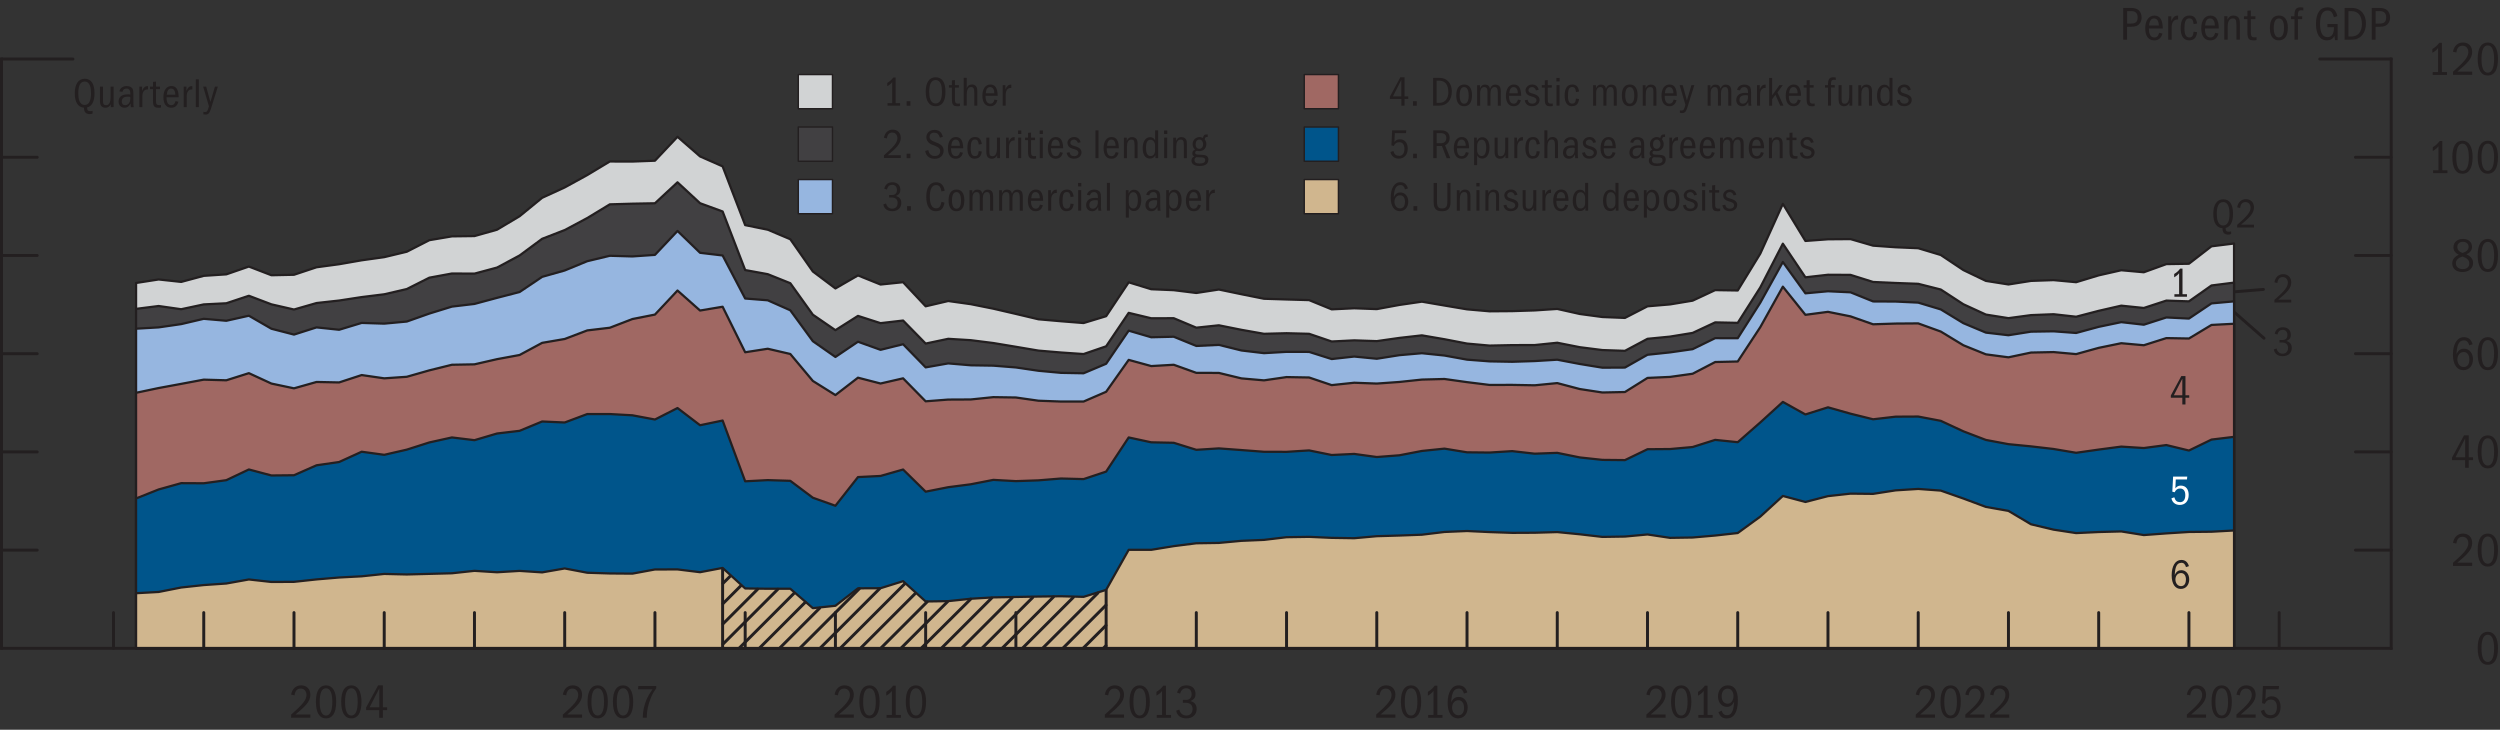 <?xml version="1.0" encoding="UTF-8"?>
<svg id="Layer_1" xmlns="http://www.w3.org/2000/svg" version="1.1" viewBox="0 0 420 122.59">
  <rect x="0" y="0" width="420" height="122.59" fill="#333333" stroke="none"/>
  <!-- Generator: Adobe Illustrator 29.7.1, SVG Export Plug-In . SVG Version: 2.1.1 Build 8)  -->
  <defs>
    <style>
      .st0, .st1, .st2, .st3, .st4, .st5, .st6, .st7, .st8, .st9, .st10, .st11, .st12, .st13 {
        stroke: #231f20;
      }

      .st0, .st1, .st2, .st4, .st5, .st6, .st7, .st8, .st9, .st10, .st11, .st12, .st13 {
        stroke-linecap: round;
      }

      .st0, .st1, .st2, .st4, .st5, .st6, .st7, .st8, .st9, .st11, .st12, .st13 {
        stroke-linejoin: round;
      }

      .st0, .st1, .st2, .st7, .st9, .st11 {
        stroke-width: .38px;
      }

      .st0, .st6 {
        fill: #00558b;
      }

      .st1, .st12 {
        fill: #d0b68e;
      }

      .st14 {
        fill: #231f20;
      }

      .st15, .st3, .st10 {
        fill: #fff;
      }

      .st2, .st4 {
        fill: #414042;
      }

      .st3 {
        stroke-linecap: square;
      }

      .st3, .st10 {
        stroke-miterlimit: 10;
        stroke-width: .5px;
      }

      .st4, .st5, .st6, .st8, .st12, .st13 {
        stroke-width: .25px;
      }

      .st5, .st7 {
        fill: #d1d3d4;
      }

      .st8, .st11 {
        fill: #96b6e0;
      }

      .st9, .st13 {
        fill: #a06863;
      }
    </style>
  </defs>
  <g>
    <polyline class="st7" points="22.86 47.54 26.65 46.95 30.44 47.36 34.23 46.34 38.02 46.09 41.81 44.78 45.6 46.24 49.39 46.16 53.18 44.9 56.97 44.39 60.76 43.73 64.55 43.2 68.34 42.29 72.13 40.35 75.92 39.71 79.71 39.66 83.5 38.59 87.29 36.33 91.08 33.23 94.87 31.49 98.66 29.41 102.45 27.13 106.24 27.14 110.03 27 113.82 22.98 117.61 26.28 121.4 27.95 125.19 37.82 128.98 38.59 132.77 40.19 136.56 45.61 140.35 48.46 144.14 46.27 147.93 47.8 151.72 47.41 155.51 51.46 159.3 50.57 163.09 51.1 166.88 51.86 170.67 52.74 174.46 53.64 178.25 53.97 182.04 54.27 185.83 53.12 189.62 47.43 193.41 48.59 197.19 48.75 200.98 49.22 204.77 48.64 208.56 49.43 212.35 50.19 216.14 50.31 219.93 50.42 223.72 51.97 227.51 51.79 231.3 51.93 235.09 51.23 238.88 50.68 242.67 51.33 246.46 51.97 250.25 52.3 254.04 52.27 257.83 52.15 261.62 51.9 265.41 52.75 269.2 53.26 272.99 53.41 276.78 51.46 280.57 51.14 284.36 50.51 288.15 48.74 291.94 48.8 295.73 42.61 299.52 34.25 303.31 40.48 307.1 40.2 310.89 40.17 314.68 41.27 318.47 41.54 322.26 41.7 326.05 42.84 329.84 45.37 333.63 47.19 337.42 47.79 341.21 47.19 345 47.06 348.79 47.41 352.58 46.26 356.37 45.4 360.16 45.74 363.95 44.37 367.74 44.31 371.53 41.38 375.32 40.91 375.32 108.92 22.86 108.92 22.86 47.54"/>
    <polyline class="st2" points="22.86 51.89 26.65 51.41 30.44 51.95 34.23 51.14 38.02 50.95 41.81 49.69 45.6 51.13 49.39 52 53.18 50.91 56.97 50.49 60.76 49.91 64.55 49.44 68.34 48.56 72.13 46.65 75.92 45.95 79.71 45.97 83.5 44.95 87.29 42.92 91.08 40.12 94.87 38.65 98.66 36.63 102.45 34.33 106.24 34.22 110.03 34.15 113.82 30.63 117.61 34.14 121.4 35.53 125.19 45.37 128.98 46.06 132.77 47.58 136.56 52.87 140.35 55.47 144.14 53.07 147.93 54.29 151.72 53.85 155.51 57.72 159.3 56.92 163.09 57.15 166.88 57.63 170.67 58.26 174.46 58.9 178.25 59.22 182.04 59.48 185.83 58.18 189.62 52.56 193.41 53.47 197.19 53.46 200.98 55.05 204.77 54.65 208.56 55.41 212.35 56.08 216.14 55.98 219.93 56.08 223.72 57.37 227.51 57.18 231.3 57.31 235.09 56.77 238.88 56.34 242.67 56.99 246.46 57.72 250.25 58.06 254.04 57.98 257.83 57.97 261.62 57.58 265.41 58.33 269.2 58.81 272.99 58.94 276.78 56.92 280.57 56.55 284.36 55.93 288.15 54.16 291.94 54.24 295.73 48.28 299.52 40.94 303.31 46.59 307.1 46.16 310.89 46.18 314.68 47.37 318.47 47.54 322.26 47.68 326.05 48.64 329.84 51.11 333.63 52.85 337.42 53.45 341.21 52.94 345 52.79 348.79 53.21 352.58 52.22 356.37 51.35 360.16 51.74 363.95 50.5 367.74 50.63 371.53 47.96 375.32 47.48 375.32 108.92 22.86 108.92 22.86 51.89"/>
    <polyline class="st11" points="22.86 55.22 26.65 55 30.44 54.45 34.23 53.56 38.02 53.89 41.81 53.04 45.6 55.23 49.39 56.21 53.18 55 56.97 55.4 60.76 54.25 64.55 54.37 68.34 54.02 72.13 52.68 75.92 51.51 79.71 51.06 83.5 50.04 87.29 49.06 91.08 46.51 94.87 45.44 98.66 43.88 102.45 42.97 106.24 43.08 110.03 42.82 113.82 38.8 117.61 42.47 121.4 42.92 125.19 50.15 128.98 50.45 132.77 52.13 136.56 57.32 140.35 59.97 144.14 57.41 147.93 58.77 151.72 57.83 155.51 61.72 159.3 61.05 163.09 61.37 166.88 61.43 170.67 61.73 174.46 62.29 178.25 62.64 182.04 62.71 185.83 61.11 189.62 55.55 193.41 56.66 197.19 56.57 200.98 58.12 204.77 57.94 208.56 58.88 212.35 59.33 216.14 59.11 219.93 59.12 223.72 60.32 227.51 59.9 231.3 60.27 235.09 59.67 238.88 59.34 242.67 59.73 246.46 60.42 250.25 60.71 254.04 60.78 257.83 60.66 261.62 60.43 265.41 61.15 269.2 61.77 272.99 61.75 276.78 59.6 280.57 59.2 284.36 58.66 288.15 56.81 291.94 56.82 295.73 50.85 299.52 44.02 303.31 49.28 307.1 48.93 310.89 49.11 314.68 50.64 318.47 50.66 322.26 50.84 326.05 51.98 329.84 54.29 333.63 55.88 337.42 56.32 341.21 55.72 345 55.66 348.79 55.94 352.58 54.91 356.37 54.12 360.16 54.55 363.95 53.33 367.74 53.52 371.53 50.97 375.32 50.63 375.32 108.92 22.86 108.92 22.86 55.22"/>
    <polyline class="st9" points="22.86 65.99 26.65 65.19 30.44 64.49 34.23 63.78 38.02 63.89 41.81 62.69 45.6 64.44 49.39 65.24 53.18 64.17 56.97 64.25 60.76 63.01 64.55 63.56 68.34 63.3 72.13 62.22 75.92 61.28 79.71 61.21 83.5 60.34 87.29 59.64 91.08 57.6 94.87 56.95 98.66 55.51 102.45 55.06 106.24 53.6 110.03 52.85 113.82 48.81 117.61 52.17 121.4 51.53 125.19 59.18 128.98 58.59 132.77 59.47 136.56 64 140.35 66.37 144.14 63.45 147.93 64.43 151.72 63.56 155.51 67.42 159.3 67.13 163.09 67.11 166.88 66.72 170.67 66.78 174.46 67.32 178.25 67.46 182.04 67.46 185.83 65.82 189.62 60.46 193.41 61.5 197.19 61.28 200.98 62.64 204.77 62.65 208.56 63.57 212.35 63.9 216.14 63.35 219.93 63.42 223.72 64.7 227.51 64.3 231.3 64.44 235.09 64.17 238.88 63.77 242.67 63.67 246.46 64.2 250.25 64.67 254.04 64.66 257.83 64.73 261.62 64.36 265.41 65.36 269.2 65.94 272.99 65.86 276.78 63.49 280.57 63.32 284.36 62.79 288.15 60.82 291.94 60.73 295.73 54.96 299.52 48.16 303.31 52.89 307.1 52.39 310.89 53.15 314.68 54.48 318.47 54.36 322.26 54.33 326.05 55.7 329.84 58 333.63 59.53 337.42 60.03 341.21 59.23 345 59.15 348.79 59.49 352.58 58.44 356.37 57.66 360.16 58 363.95 56.8 367.74 56.87 371.53 54.59 375.32 54.39 375.32 108.92 22.86 108.92 22.86 65.99"/>
    <polyline class="st0" points="22.86 83.74 26.65 82.23 30.44 81.17 34.23 81.19 38.02 80.67 41.81 78.87 45.6 79.88 49.39 79.84 53.18 78.17 56.97 77.62 60.76 75.89 64.55 76.41 68.34 75.54 72.13 74.33 75.92 73.49 79.71 73.95 83.5 72.83 87.29 72.38 91.08 70.81 94.87 70.98 98.66 69.56 102.45 69.56 106.24 69.77 110.03 70.48 113.82 68.55 117.61 71.44 121.4 70.65 125.19 80.86 128.98 80.66 132.77 80.78 136.56 83.62 140.35 84.97 144.14 80.15 147.93 79.96 151.72 78.88 155.51 82.6 159.3 81.85 163.09 81.36 166.88 80.62 170.67 80.83 174.46 80.7 178.25 80.39 182.04 80.49 185.83 79.23 189.62 73.49 193.41 74.31 197.19 74.39 200.98 75.57 204.77 75.33 208.56 75.61 212.35 75.9 216.14 75.91 219.93 75.67 223.72 76.44 227.51 76.26 231.3 76.78 235.09 76.49 238.88 75.76 242.67 75.37 246.46 75.99 250.25 76.03 254.04 75.79 257.83 76.22 261.62 76.08 265.41 76.85 269.2 77.26 272.99 77.3 276.78 75.47 280.57 75.44 284.36 75.1 288.15 73.9 291.94 74.29 295.73 70.97 299.52 67.52 303.31 69.63 307.1 68.43 310.89 69.5 314.68 70.44 318.47 70 322.26 69.98 326.05 70.7 329.84 72.46 333.63 73.91 337.42 74.62 341.21 74.99 345 75.43 348.79 76.07 352.58 75.53 356.37 75.03 360.16 75.27 363.95 74.77 367.74 75.69 371.53 73.85 375.32 73.39 375.32 108.92 22.86 108.92 22.86 83.74"/>
    <polyline class="st1" points="22.86 99.66 26.65 99.45 30.44 98.7 34.23 98.29 38.02 98.03 41.81 97.35 45.6 97.77 49.39 97.75 53.18 97.34 56.97 97.02 60.76 96.82 64.55 96.42 68.34 96.51 72.13 96.41 75.92 96.31 79.71 95.9 83.5 96.14 87.29 95.91 91.08 96.16 94.87 95.5 98.66 96.22 102.45 96.34 106.24 96.37 110.03 95.67 113.82 95.66 117.61 96.13 121.4 95.41 125.19 98.86 128.98 98.91 132.77 98.91 136.56 102.17 140.35 101.77 144.14 98.84 147.93 98.82 151.72 97.64 155.51 101.05 159.3 100.99 163.09 100.59 166.88 100.36 170.67 100.29 174.46 100.22 178.25 100.17 182.04 100.27 185.83 99.1 189.62 92.37 193.41 92.37 197.19 91.75 200.98 91.27 204.77 91.21 208.56 90.86 212.35 90.7 216.14 90.25 219.93 90.19 223.72 90.36 227.51 90.42 231.3 90.08 235.09 89.97 238.88 89.83 242.67 89.37 246.46 89.21 250.25 89.39 254.04 89.52 257.83 89.5 261.62 89.39 265.41 89.76 269.2 90.2 272.99 90.14 276.78 89.79 280.57 90.36 284.36 90.3 288.15 89.97 291.94 89.55 295.73 86.79 299.52 83.32 303.31 84.33 307.1 83.35 310.89 82.93 314.68 82.97 318.47 82.38 322.26 82.14 326.05 82.42 329.84 83.75 333.63 85.16 337.42 85.83 341.21 88.08 345 88.98 348.79 89.56 352.58 89.38 356.37 89.28 360.16 89.89 363.95 89.61 367.74 89.37 371.53 89.33 375.32 89.12 375.32 108.92 22.86 108.92 22.86 99.66"/>
    <line class="st10" x1="121.4" y1="108.92" x2="121.4" y2="95.62"/>
    <line class="st10" x1="185.83" y1="108.92" x2="185.83" y2="99.16"/>
    <line class="st10" x1="375.45" y1="49.02" x2="380.25" y2="48.62"/>
    <line class="st10" x1="375.45" y1="52.52" x2="380.35" y2="56.82"/>
    <line class="st10" x1="121.47" y1="98" x2="122.68" y2="96.79"/>
    <line class="st10" x1="121.47" y1="101.4" x2="124.48" y2="98.39"/>
    <line class="st10" x1="121.47" y1="104.8" x2="127.28" y2="98.99"/>
    <line class="st10" x1="121.47" y1="108.2" x2="130.68" y2="98.99"/>
    <line class="st10" x1="124.15" y1="108.92" x2="133.38" y2="99.69"/>
    <line class="st10" x1="127.55" y1="108.92" x2="135.28" y2="101.19"/>
    <line class="st10" x1="130.95" y1="108.92" x2="137.7" y2="102.17"/>
    <line class="st10" x1="134.35" y1="108.92" x2="144.37" y2="98.9"/>
    <line class="st10" x1="137.75" y1="108.92" x2="147.76" y2="98.91"/>
    <line class="st10" x1="141.15" y1="108.92" x2="152" y2="98.07"/>
    <line class="st10" x1="144.55" y1="108.92" x2="153.75" y2="99.72"/>
    <line class="st10" x1="147.95" y1="108.92" x2="155.75" y2="101.12"/>
    <line class="st10" x1="151.35" y1="108.92" x2="159.18" y2="101.09"/>
    <line class="st10" x1="154.75" y1="108.92" x2="163.07" y2="100.65"/>
    <line class="st10" x1="158.15" y1="108.92" x2="166.6" y2="100.47"/>
    <line class="st10" x1="161.55" y1="108.92" x2="170.05" y2="100.42"/>
    <line class="st10" x1="164.95" y1="108.92" x2="173.51" y2="100.36"/>
    <line class="st10" x1="168.35" y1="108.92" x2="176.98" y2="100.29"/>
    <line class="st10" x1="171.75" y1="108.92" x2="180.32" y2="100.35"/>
    <line class="st10" x1="175.15" y1="108.92" x2="184.44" y2="99.63"/>
    <line class="st10" x1="178.55" y1="108.92" x2="185.8" y2="101.67"/>
    <line class="st10" x1="181.95" y1="108.92" x2="185.8" y2="105.07"/>
    <line class="st10" x1="185.35" y1="108.92" x2="185.8" y2="108.47"/>
  </g>
  <g>
    <line class="st10" x1=".25" y1="108.92" x2="401.72" y2="108.92"/>
    <line class="st3" x1=".25" y1="108.92" x2=".25" y2="9.92"/>
    <line class="st10" x1=".25" y1="9.92" x2="12.25" y2="9.92"/>
    <line class="st3" x1="401.72" y1="108.92" x2="401.72" y2="9.92"/>
    <line class="st10" x1="401.72" y1="9.92" x2="389.72" y2="9.92"/>
    <line class="st10" x1="19.07" y1="108.92" x2="19.07" y2="102.92"/>
    <line class="st10" x1="34.23" y1="108.92" x2="34.23" y2="102.92"/>
    <line class="st10" x1="49.39" y1="108.92" x2="49.39" y2="102.92"/>
    <line class="st10" x1="64.55" y1="108.92" x2="64.55" y2="102.92"/>
    <line class="st10" x1="79.71" y1="108.92" x2="79.71" y2="102.92"/>
    <line class="st10" x1="94.87" y1="108.92" x2="94.87" y2="102.92"/>
    <line class="st10" x1="110.03" y1="108.92" x2="110.03" y2="102.92"/>
    <line class="st10" x1="125.19" y1="108.92" x2="125.19" y2="102.92"/>
    <line class="st10" x1="140.35" y1="108.92" x2="140.35" y2="102.92"/>
    <line class="st10" x1="155.51" y1="108.92" x2="155.51" y2="102.92"/>
    <line class="st10" x1="170.67" y1="108.92" x2="170.67" y2="102.92"/>
    <line class="st10" x1="200.98" y1="108.92" x2="200.98" y2="102.92"/>
    <line class="st10" x1="216.14" y1="108.92" x2="216.14" y2="102.92"/>
    <line class="st10" x1="231.3" y1="108.92" x2="231.3" y2="102.92"/>
    <line class="st10" x1="246.46" y1="108.92" x2="246.46" y2="102.92"/>
    <line class="st10" x1="261.62" y1="108.92" x2="261.62" y2="102.92"/>
    <line class="st10" x1="276.78" y1="108.92" x2="276.78" y2="102.92"/>
    <line class="st10" x1="291.94" y1="108.92" x2="291.94" y2="102.92"/>
    <line class="st10" x1="307.1" y1="108.92" x2="307.1" y2="102.92"/>
    <line class="st10" x1="322.26" y1="108.92" x2="322.26" y2="102.92"/>
    <line class="st10" x1="337.42" y1="108.92" x2="337.42" y2="102.92"/>
    <line class="st10" x1="352.58" y1="108.92" x2="352.58" y2="102.92"/>
    <line class="st10" x1="367.74" y1="108.92" x2="367.74" y2="102.92"/>
    <line class="st10" x1="382.9" y1="108.92" x2="382.9" y2="102.92"/>
    <line class="st10" x1="401.72" y1="92.42" x2="395.72" y2="92.42"/>
    <line class="st10" x1="401.72" y1="75.92" x2="395.72" y2="75.92"/>
    <line class="st10" x1="401.72" y1="59.42" x2="395.72" y2="59.42"/>
    <line class="st10" x1="401.72" y1="42.92" x2="395.72" y2="42.92"/>
    <line class="st10" x1="401.72" y1="26.42" x2="395.72" y2="26.42"/>
    <line class="st10" x1=".25" y1="92.42" x2="6.25" y2="92.42"/>
    <line class="st10" x1=".25" y1="75.92" x2="6.25" y2="75.92"/>
    <line class="st10" x1=".25" y1="59.42" x2="6.25" y2="59.42"/>
    <line class="st10" x1=".25" y1="42.92" x2="6.25" y2="42.92"/>
    <line class="st10" x1=".25" y1="26.42" x2="6.25" y2="26.42"/>
  </g>
  <g>
    <g>
      <path class="st14" d="M149.1,17.33h.79v-3.53c-.23.3-.5.5-.83.69v-.56c.48-.28.77-.59,1.02-.91h.39v4.31h.75v.42h-2.11v-.42Z"/>
      <path class="st14" d="M152.31,17h.64v.76h-.64v-.76Z"/>
      <path class="st14" d="M155.52,15.42c0-1.55.58-2.44,1.67-2.44s1.65.86,1.65,2.44-.56,2.43-1.65,2.43-1.67-.89-1.67-2.43ZM158.25,15.43c0-.88-.15-1.98-1.07-1.98-.78,0-1.07.79-1.07,2,0,.87.18,1.93,1.07,1.93.81,0,1.07-.86,1.07-1.95Z"/>
      <path class="st14" d="M160.81,17.85c-.26,0-.45-.04-.57-.13-.26-.2-.32-.47-.32-1.19v-1.81h-.5v-.42h.5v-.8l.51-.05v.85h.67v.42h-.67v1.81c0,.62.03.88.53.88.12,0,.2,0,.31-.03v.43c-.2.04-.3.05-.47.05Z"/>
      <path class="st14" d="M163.68,15.52c0-.69-.17-.9-.56-.9-.48,0-.71.51-.71,1.29v1.83h-.51v-4.67h.51v1.75c.14-.42.45-.63.86-.63.27,0,.46.08.61.2.22.17.31.45.31.92v2.44h-.51v-2.23Z"/>
      <path class="st14" d="M166.36,17.85c-.84,0-1.32-.65-1.32-1.77,0-1.18.53-1.88,1.34-1.88s1.21.59,1.23,1.89h-2.04v.05c0,.85.28,1.28.81,1.28.32,0,.55-.16.7-.69l.48.11c-.17.65-.56,1.01-1.21,1.01ZM166.33,14.63c-.4,0-.67.32-.72,1.04h1.43c0-.67-.26-1.04-.71-1.04Z"/>
      <path class="st14" d="M168.45,14.3h.46v.72c.22-.58.54-.81.91-.81h.08v.57h-.12c-.53,0-.82.45-.82,1.15v1.82h-.51v-3.45Z"/>
    </g>
    <polyline class="st5" points="134.11 12.52 139.86 12.52 139.86 18.27 134.11 18.27 134.11 12.52"/>
    <g>
      <path class="st14" d="M148.5,26.1c1.65-1.44,2.26-2.16,2.26-2.88,0-.53-.31-.95-.86-.95-.5,0-.81.31-.9.99l-.5-.11c.15-.87.71-1.37,1.47-1.37.82,0,1.36.55,1.36,1.39,0,.99-.74,1.7-2.19,2.9h2.19v.48h-2.83v-.47Z"/>
      <path class="st14" d="M152.31,25.82h.64v.76h-.64v-.76Z"/>
      <path class="st14" d="M156.95,22.28c-.5,0-.78.32-.78.74,0,.37.22.59.95.85.41.15.71.29.92.45.39.29.49.66.49.99,0,.74-.53,1.37-1.49,1.37-.75,0-1.46-.35-1.61-1.32l.52-.15c.14.67.5,1,1.11,1,.57,0,.89-.35.89-.8,0-.59-.51-.78-1.3-1.08-.75-.28-1.02-.79-1.02-1.28,0-.67.52-1.23,1.38-1.23.7,0,1.17.35,1.39,1.16l-.5.15c-.2-.67-.51-.83-.94-.83Z"/>
      <path class="st14" d="M160.57,26.67c-.84,0-1.32-.65-1.32-1.77,0-1.18.53-1.88,1.34-1.88s1.21.59,1.23,1.89h-2.04v.05c0,.85.28,1.28.81,1.28.32,0,.55-.16.7-.69l.48.11c-.17.65-.56,1.01-1.21,1.01ZM160.54,23.45c-.4,0-.67.32-.72,1.04h1.43c0-.67-.26-1.04-.71-1.04Z"/>
      <path class="st14" d="M163.77,26.67c-.82,0-1.25-.63-1.25-1.79,0-1.23.44-1.86,1.29-1.86.64,0,1,.33,1.14,1.17l-.52.1c-.08-.59-.21-.85-.64-.85-.53,0-.71.43-.71,1.52,0,1,.29,1.27.72,1.27.36,0,.57-.2.62-.84l.52.06c-.1.87-.5,1.2-1.18,1.2Z"/>
      <path class="st14" d="M167.52,26.06c-.19.42-.48.61-.9.61-.27,0-.5-.08-.68-.27-.16-.18-.24-.47-.24-.94v-2.34h.51v2.28c0,.65.1.84.53.84.48,0,.75-.41.75-1.4v-1.72h.51v3.45h-.48v-.51Z"/>
      <path class="st14" d="M169.01,23.12h.46v.72c.22-.58.54-.81.91-.81h.08v.57h-.12c-.53,0-.82.45-.82,1.15v1.82h-.51v-3.45Z"/>
      <path class="st14" d="M171.03,21.92h.55v.59h-.55v-.59ZM171.05,23.12h.51v3.45h-.51v-3.45Z"/>
      <path class="st14" d="M173.6,26.67c-.26,0-.45-.04-.57-.13-.26-.2-.32-.47-.32-1.19v-1.81h-.5v-.42h.5v-.8l.51-.05v.85h.67v.42h-.67v1.81c0,.62.03.88.53.88.12,0,.2,0,.31-.03v.43c-.2.04-.3.05-.47.05Z"/>
      <path class="st14" d="M174.66,21.92h.55v.59h-.55v-.59ZM174.68,23.12h.51v3.45h-.51v-3.45Z"/>
      <path class="st14" d="M177.36,26.67c-.84,0-1.32-.65-1.32-1.77,0-1.18.53-1.88,1.34-1.88s1.21.59,1.23,1.89h-2.04v.05c0,.85.28,1.28.81,1.28.32,0,.55-.16.7-.69l.48.11c-.17.65-.56,1.01-1.21,1.01ZM177.33,23.45c-.4,0-.67.32-.72,1.04h1.43c0-.67-.26-1.04-.71-1.04Z"/>
      <path class="st14" d="M179.32,24.05c0-.53.44-1.03,1.13-1.03.55,0,.94.27,1.09.88l-.45.11c-.13-.37-.36-.56-.67-.56-.36,0-.6.25-.6.53s.15.41.67.55c.95.26,1.2.61,1.2,1.07,0,.58-.46,1.06-1.25,1.06-.69,0-1.11-.31-1.24-.99l.48-.1c.08.45.34.67.8.67.42,0,.69-.25.69-.57,0-.27-.2-.44-.5-.54l-.55-.18c-.7-.22-.78-.68-.78-.91Z"/>
      <path class="st14" d="M184.04,21.9h.51v4.67h-.51v-4.67Z"/>
      <path class="st14" d="M186.72,26.67c-.84,0-1.32-.65-1.32-1.77,0-1.18.53-1.88,1.34-1.88s1.21.59,1.23,1.89h-2.04v.05c0,.85.28,1.28.81,1.28.32,0,.55-.16.7-.69l.48.11c-.17.65-.56,1.01-1.21,1.01ZM186.7,23.45c-.4,0-.67.32-.72,1.04h1.43c0-.67-.26-1.04-.71-1.04Z"/>
      <path class="st14" d="M190.6,24.34c0-.68-.11-.89-.52-.89-.53,0-.75.47-.75,1.22v1.91h-.51v-3.45h.48v.53c.2-.47.5-.63.89-.63.22,0,.39.05.54.14.28.18.39.43.39,1.05v2.36h-.51v-2.23Z"/>
      <path class="st14" d="M194.1,26.09c-.2.39-.51.55-.92.55-.79,0-1.21-.67-1.21-1.76s.48-1.83,1.23-1.83c.37,0,.66.13.86.54v-1.69h.51v4.67h-.46v-.48ZM193.27,23.48c-.48,0-.74.44-.74,1.34,0,.95.25,1.39.78,1.39.33,0,.74-.24.74-.93v-.82c0-.59-.32-.99-.78-.99Z"/>
      <path class="st14" d="M195.56,21.92h.55v.59h-.55v-.59ZM195.58,23.12h.51v3.45h-.51v-3.45Z"/>
      <path class="st14" d="M198.88,24.34c0-.68-.11-.89-.52-.89-.53,0-.75.47-.75,1.22v1.91h-.51v-3.45h.48v.53c.2-.47.5-.63.89-.63.22,0,.39.05.54.14.28.18.39.43.39,1.05v2.36h-.51v-2.23Z"/>
      <path class="st14" d="M203,26.88c0,.67-.57,1.01-1.46,1.01s-1.37-.32-1.37-.9c0-.36.15-.58.46-.69-.23-.15-.32-.31-.32-.54,0-.32.16-.5.45-.64-.28-.25-.4-.54-.4-.91,0-.68.53-1.19,1.16-1.19.14,0,.29.01.57.15.1-.44.22-.59.69-.59h.12v.43s-.07-.01-.13-.01c-.2,0-.33.1-.37.43.19.25.27.5.27.78,0,.61-.41,1.18-1.16,1.18-.18,0-.29-.03-.43-.06-.22.06-.29.16-.29.32,0,.29.22.31.55.33l.63.03c.75.04,1.05.27,1.05.86ZM200.68,26.89c0,.39.26.58.88.58s.91-.2.91-.57c0-.28-.17-.43-.51-.45-.34-.02-.67-.03-.99-.04-.22.14-.29.27-.29.47ZM202.12,24.23c0-.42-.22-.78-.61-.78s-.64.28-.64.79.26.76.62.76.63-.31.63-.77Z"/>
    </g>
    <polyline class="st4" points="134.11 21.34 139.86 21.34 139.86 27.09 134.11 27.09 134.11 21.34"/>
    <g>
      <path class="st14" d="M149.38,32.76h.48c.62,0,.83-.41.83-.83,0-.53-.31-.88-.79-.88-.43,0-.73.2-.9.79l-.45-.14c.2-.75.67-1.08,1.39-1.08.81,0,1.32.49,1.32,1.27,0,.48-.17.79-.76,1.04.61.15.92.55.92,1.17,0,.79-.56,1.38-1.53,1.38-.81,0-1.37-.41-1.49-1.14l.46-.16c.15.64.6.88,1.02.88.54,0,.92-.34.92-.97s-.4-.91-1.02-.91h-.41v-.42Z"/>
      <path class="st14" d="M152.39,34.63h.64v.76h-.64v-.76Z"/>
      <path class="st14" d="M157.23,35.49c-1.07,0-1.62-.88-1.62-2.42s.56-2.45,1.65-2.45c.78,0,1.27.45,1.45,1.42l-.54.13c-.13-.76-.39-1.08-.9-1.08-.68,0-1.06.67-1.06,1.96s.37,1.95,1.06,1.95c.52,0,.74-.29.9-1.09l.51.13c-.18.97-.56,1.44-1.44,1.44Z"/>
      <path class="st14" d="M159.36,33.67c0-1.2.47-1.83,1.34-1.83s1.31.69,1.31,1.79c0,1.23-.46,1.86-1.33,1.86s-1.32-.68-1.32-1.82ZM161.44,33.67c0-.92-.26-1.4-.76-1.4s-.75.5-.75,1.4.26,1.39.76,1.39.76-.46.76-1.39Z"/>
      <path class="st14" d="M166.33,33.12c0-.84-.33-.85-.54-.85-.45,0-.68.43-.68,1.08v2.04h-.51v-2.36c0-.47-.11-.76-.54-.76s-.68.36-.68,1v2.13h-.51v-3.45h.48v.53c.21-.5.48-.63.85-.63.47,0,.74.22.83.7.19-.51.51-.7.89-.7.22,0,.39.05.54.14.28.18.39.45.39,1.07v2.34h-.51v-2.27Z"/>
      <path class="st14" d="M171.31,33.12c0-.84-.33-.85-.54-.85-.45,0-.68.43-.68,1.08v2.04h-.51v-2.36c0-.47-.11-.76-.54-.76s-.68.36-.68,1v2.13h-.51v-3.45h.48v.53c.21-.5.48-.63.85-.63.47,0,.74.22.83.7.19-.51.51-.7.89-.7.22,0,.39.05.54.14.28.18.39.45.39,1.07v2.34h-.51v-2.27Z"/>
      <path class="st14" d="M174,35.49c-.84,0-1.32-.65-1.32-1.77,0-1.18.53-1.88,1.34-1.88s1.21.59,1.23,1.89h-2.04v.05c0,.85.28,1.28.81,1.28.32,0,.55-.16.7-.69l.48.11c-.17.65-.56,1.01-1.21,1.01ZM173.97,32.27c-.4,0-.67.32-.72,1.04h1.43c0-.67-.26-1.04-.71-1.04Z"/>
      <path class="st14" d="M176.09,31.94h.46v.72c.22-.58.54-.81.91-.81h.08v.57h-.12c-.53,0-.82.45-.82,1.15v1.82h-.51v-3.45Z"/>
      <path class="st14" d="M179.2,35.49c-.82,0-1.25-.63-1.25-1.79,0-1.23.44-1.86,1.29-1.86.64,0,1,.33,1.14,1.17l-.52.1c-.08-.59-.21-.85-.64-.85-.53,0-.71.43-.71,1.52,0,1,.29,1.27.72,1.27.36,0,.57-.2.62-.84l.52.06c-.1.87-.5,1.2-1.18,1.2Z"/>
      <path class="st14" d="M181.11,30.73h.55v.59h-.55v-.59ZM181.13,31.94h.51v3.45h-.51v-3.45Z"/>
      <path class="st14" d="M184.48,34.78c-.24.5-.55.71-.99.71-.61,0-1.02-.41-1.02-1.02,0-.69.41-1.23,1.51-1.23.18,0,.29,0,.46.03v-.17c0-.6-.25-.83-.64-.83-.34,0-.58.15-.69.55l-.5-.08c.1-.56.6-.89,1.23-.89.24,0,.44.04.62.13.36.19.5.43.5,1.16v1.31c0,.56,0,.71.06.95h-.49c-.02-.16-.04-.35-.04-.61ZM184.03,33.63c-.71,0-1.02.28-1.02.83,0,.36.18.6.57.6.51,0,.86-.46.86-1.07,0-.11,0-.28-.01-.32-.13-.03-.25-.04-.4-.04Z"/>
      <path class="st14" d="M185.96,30.72h.51v4.67h-.51v-4.67Z"/>
      <path class="st14" d="M189.14,31.94h.46v.6c.19-.47.49-.67.92-.67.75,0,1.21.71,1.21,1.74s-.41,1.85-1.21,1.85c-.39,0-.64-.12-.87-.52v1.62h-.51v-4.62ZM190.4,35.03c.53,0,.76-.56.76-1.39s-.26-1.35-.76-1.35c-.46,0-.76.45-.76,1.05v.74c0,.57.34.95.76.95Z"/>
      <path class="st14" d="M194.44,34.78c-.24.5-.55.71-.99.71-.61,0-1.02-.41-1.02-1.02,0-.69.41-1.23,1.51-1.23.18,0,.29,0,.46.03v-.17c0-.6-.25-.83-.64-.83-.34,0-.58.15-.69.55l-.5-.08c.1-.56.6-.89,1.23-.89.24,0,.44.04.62.13.36.19.5.43.5,1.16v1.31c0,.56,0,.71.06.95h-.49c-.02-.16-.04-.35-.04-.61ZM193.99,33.63c-.71,0-1.02.28-1.02.83,0,.36.18.6.57.6.51,0,.86-.46.86-1.07,0-.11,0-.28-.01-.32-.13-.03-.25-.04-.4-.04Z"/>
      <path class="st14" d="M195.92,31.94h.46v.6c.19-.47.49-.67.92-.67.75,0,1.21.71,1.21,1.74s-.41,1.85-1.21,1.85c-.39,0-.64-.12-.87-.52v1.62h-.51v-4.62ZM197.18,35.03c.53,0,.76-.56.76-1.39s-.26-1.35-.76-1.35c-.46,0-.76.45-.76,1.05v.74c0,.57.34.95.76.95Z"/>
      <path class="st14" d="M200.55,35.49c-.84,0-1.32-.65-1.32-1.77,0-1.18.53-1.88,1.34-1.88s1.21.59,1.23,1.89h-2.04v.05c0,.85.28,1.28.81,1.28.32,0,.55-.16.7-.69l.48.11c-.17.65-.56,1.01-1.21,1.01ZM200.52,32.27c-.4,0-.67.32-.72,1.04h1.43c0-.67-.26-1.04-.71-1.04Z"/>
      <path class="st14" d="M202.64,31.94h.46v.72c.22-.58.54-.81.91-.81h.08v.57h-.12c-.53,0-.82.45-.82,1.15v1.82h-.51v-3.45Z"/>
    </g>
    <polyline class="st8" points="134.11 30.16 139.86 30.16 139.86 35.91 134.11 35.91 134.11 30.16"/>
    <g>
      <path class="st14" d="M235.43,16.62h-1.93v-.38l1.76-3.26h.7v3.22h.63v.42h-.63v1.13h-.53v-1.13ZM234.01,16.2h1.41v-2.78l-1.41,2.78Z"/>
      <path class="st14" d="M237.38,17h.64v.76h-.64v-.76Z"/>
      <path class="st14" d="M240.77,13.08h1.04c1.39,0,2.1,1.02,2.1,2.28,0,1.39-.77,2.39-2.11,2.39h-1.04v-4.67ZM243.32,15.47c0-1.23-.55-1.92-1.54-1.92h-.43v3.73h.47c.89,0,1.51-.67,1.51-1.81Z"/>
      <path class="st14" d="M244.65,16.03c0-1.2.47-1.83,1.34-1.83s1.31.69,1.31,1.79c0,1.23-.46,1.86-1.33,1.86s-1.32-.68-1.32-1.82ZM246.73,16.03c0-.92-.26-1.4-.76-1.4s-.75.5-.75,1.4.26,1.39.76,1.39.76-.46.76-1.39Z"/>
      <path class="st14" d="M251.62,15.48c0-.84-.33-.85-.54-.85-.45,0-.68.43-.68,1.08v2.04h-.51v-2.36c0-.47-.11-.76-.54-.76s-.68.36-.68,1v2.13h-.51v-3.45h.48v.53c.21-.5.48-.63.85-.63.47,0,.74.22.83.7.19-.51.51-.7.89-.7.22,0,.39.05.54.14.28.18.39.45.39,1.07v2.34h-.51v-2.27Z"/>
      <path class="st14" d="M254.31,17.85c-.84,0-1.32-.65-1.32-1.77,0-1.18.53-1.88,1.34-1.88s1.21.59,1.23,1.89h-2.04v.05c0,.85.28,1.28.8,1.28.32,0,.55-.16.7-.69l.48.11c-.17.65-.56,1.01-1.21,1.01ZM254.28,14.63c-.4,0-.66.32-.72,1.04h1.43c0-.67-.26-1.04-.71-1.04Z"/>
      <path class="st14" d="M256.28,15.23c0-.53.44-1.03,1.13-1.03.55,0,.94.27,1.09.88l-.45.11c-.13-.37-.36-.56-.67-.56-.37,0-.6.25-.6.53s.15.41.67.55c.95.26,1.2.61,1.2,1.07,0,.58-.46,1.06-1.25,1.06-.69,0-1.11-.31-1.24-.99l.48-.1c.08.45.34.67.8.67.42,0,.69-.25.69-.57,0-.27-.2-.44-.5-.54l-.55-.18c-.7-.22-.78-.68-.78-.91Z"/>
      <path class="st14" d="M260.41,17.85c-.26,0-.45-.04-.57-.13-.26-.2-.32-.47-.32-1.19v-1.81h-.5v-.42h.5v-.8l.51-.05v.85h.67v.42h-.67v1.81c0,.62.03.88.53.88.12,0,.2,0,.31-.03v.43c-.2.04-.3.05-.47.05Z"/>
      <path class="st14" d="M261.47,13.09h.55v.59h-.55v-.59ZM261.49,14.3h.51v3.45h-.51v-3.45Z"/>
      <path class="st14" d="M264.11,17.85c-.82,0-1.25-.63-1.25-1.79,0-1.23.44-1.86,1.29-1.86.64,0,1,.33,1.14,1.17l-.52.1c-.08-.59-.21-.85-.64-.85-.53,0-.71.43-.71,1.52,0,1,.29,1.27.72,1.27.36,0,.57-.2.62-.84l.52.06c-.1.87-.5,1.2-1.18,1.2Z"/>
      <path class="st14" d="M271.1,15.48c0-.84-.33-.85-.54-.85-.45,0-.68.43-.68,1.08v2.04h-.51v-2.36c0-.47-.11-.76-.54-.76s-.68.36-.68,1v2.13h-.51v-3.45h.48v.53c.21-.5.48-.63.85-.63.47,0,.74.22.83.7.19-.51.51-.7.89-.7.22,0,.39.05.54.14.28.18.39.45.39,1.07v2.34h-.51v-2.27Z"/>
      <path class="st14" d="M272.47,16.03c0-1.2.47-1.83,1.34-1.83s1.31.69,1.31,1.79c0,1.23-.46,1.86-1.33,1.86s-1.32-.68-1.32-1.82ZM274.55,16.03c0-.92-.26-1.4-.76-1.4s-.75.5-.75,1.4.26,1.39.76,1.39.76-.46.76-1.39Z"/>
      <path class="st14" d="M277.77,15.52c0-.68-.11-.89-.53-.89-.53,0-.75.47-.75,1.22v1.91h-.51v-3.45h.48v.53c.2-.47.5-.63.89-.63.22,0,.39.05.54.14.28.18.39.43.39,1.05v2.36h-.51v-2.23Z"/>
      <path class="st14" d="M280.45,17.85c-.84,0-1.32-.65-1.32-1.77,0-1.18.53-1.88,1.35-1.88s1.21.59,1.23,1.89h-2.04v.05c0,.85.28,1.28.81,1.28.32,0,.55-.16.7-.69l.48.11c-.18.65-.56,1.01-1.21,1.01ZM280.42,14.63c-.4,0-.67.32-.72,1.04h1.43c0-.67-.26-1.04-.71-1.04Z"/>
      <path class="st14" d="M282.46,18.57c.4,0,.47-.17.69-.97l-.97-3.3h.51l.71,2.58.76-2.58h.49l-1.17,3.75c-.22.73-.44.95-.92.95-.14,0-.22-.01-.34-.04v-.42c.11.02.15.03.24.03Z"/>
      <path class="st14" d="M290.34,15.48c0-.84-.33-.85-.54-.85-.45,0-.68.43-.68,1.08v2.04h-.51v-2.36c0-.47-.11-.76-.54-.76s-.68.36-.68,1v2.13h-.51v-3.45h.48v.53c.21-.5.48-.63.85-.63.47,0,.74.22.83.7.19-.51.51-.7.89-.7.22,0,.39.05.54.14.28.18.39.45.39,1.07v2.34h-.51v-2.27Z"/>
      <path class="st14" d="M293.7,17.14c-.24.5-.55.71-.99.71-.61,0-1.02-.41-1.02-1.02,0-.69.41-1.23,1.51-1.23.17,0,.29,0,.46.03v-.17c0-.6-.25-.83-.64-.83-.34,0-.58.15-.69.55l-.5-.08c.1-.56.6-.89,1.23-.89.24,0,.44.04.62.13.36.19.5.43.5,1.16v1.31c0,.56,0,.71.06.95h-.49c-.02-.16-.04-.35-.04-.61ZM293.25,15.99c-.71,0-1.02.28-1.02.83,0,.36.18.6.57.6.51,0,.86-.46.86-1.07,0-.11,0-.28-.01-.32-.13-.03-.25-.04-.4-.04Z"/>
      <path class="st14" d="M295.18,14.3h.46v.72c.22-.58.54-.81.91-.81h.08v.57h-.12c-.53,0-.82.45-.82,1.15v1.82h-.51v-3.45Z"/>
      <path class="st14" d="M298.27,15.92l-.55.75v1.09h-.51v-4.67h.51v2.93l1.23-1.72h.56l-.9,1.22,1.02,2.23h-.55l-.81-1.83Z"/>
      <path class="st14" d="M301.32,17.85c-.84,0-1.32-.65-1.32-1.77,0-1.18.53-1.88,1.34-1.88s1.21.59,1.23,1.89h-2.04v.05c0,.85.28,1.28.81,1.28.32,0,.55-.16.7-.69l.48.11c-.17.65-.56,1.01-1.21,1.01ZM301.29,14.63c-.4,0-.67.32-.72,1.04h1.43c0-.67-.26-1.04-.71-1.04Z"/>
      <path class="st14" d="M304.4,17.85c-.26,0-.45-.04-.57-.13-.26-.2-.32-.47-.32-1.19v-1.81h-.5v-.42h.5v-.8l.51-.05v.85h.67v.42h-.67v1.81c0,.62.04.88.53.88.12,0,.2,0,.31-.03v.43c-.2.04-.3.05-.47.05Z"/>
      <path class="st14" d="M307.1,14.72h-.5v-.42h.5c0-.99.22-1.32.92-1.32.17,0,.29.02.39.04v.42c-.11-.03-.15-.04-.25-.04-.16,0-.27.02-.35.07-.15.1-.2.25-.2.76v.06h.63v.42h-.63v3.03h-.51v-3.03Z"/>
      <path class="st14" d="M310.7,17.24c-.19.42-.48.61-.9.61-.27,0-.5-.08-.68-.27-.16-.18-.24-.47-.24-.94v-2.34h.51v2.28c0,.65.1.84.53.84.48,0,.75-.41.75-1.4v-1.72h.51v3.45h-.48v-.51Z"/>
      <path class="st14" d="M313.98,15.52c0-.68-.11-.89-.52-.89-.53,0-.75.47-.75,1.22v1.91h-.51v-3.45h.48v.53c.2-.47.5-.63.89-.63.22,0,.39.05.54.14.28.18.39.43.39,1.05v2.36h-.51v-2.23Z"/>
      <path class="st14" d="M317.48,17.27c-.2.39-.51.55-.93.55-.79,0-1.21-.67-1.21-1.76s.48-1.83,1.23-1.83c.37,0,.66.13.86.54v-1.69h.51v4.67h-.46v-.48ZM316.65,14.66c-.48,0-.74.44-.74,1.34,0,.95.25,1.39.78,1.39.33,0,.74-.24.74-.93v-.82c0-.59-.32-.99-.78-.99Z"/>
      <path class="st14" d="M318.79,15.23c0-.53.44-1.03,1.13-1.03.55,0,.94.27,1.09.88l-.45.11c-.13-.37-.36-.56-.67-.56-.36,0-.59.25-.59.53s.15.41.67.55c.95.26,1.2.61,1.2,1.07,0,.58-.46,1.06-1.25,1.06-.69,0-1.11-.31-1.24-.99l.48-.1c.08.45.34.67.8.67.42,0,.69-.25.69-.57,0-.27-.2-.44-.5-.54l-.55-.18c-.7-.22-.79-.68-.79-.91Z"/>
    </g>
    <polyline class="st13" points="219.11 12.52 224.86 12.52 224.86 18.27 219.11 18.27 219.11 12.52"/>
    <g>
      <path class="st14" d="M235.02,26.19c.66,0,.92-.5.92-1.19s-.29-1.11-.88-1.11c-.41,0-.69.18-.91.63l-.39-.1.12-2.53h2.38l-.05.48h-1.88l-.07,1.49c.28-.34.53-.46.92-.46.85,0,1.32.64,1.32,1.56,0,1.08-.62,1.69-1.51,1.69-.69,0-1.25-.4-1.39-1.11l.48-.18c.2.64.49.81.94.81Z"/>
      <path class="st14" d="M237.4,25.82h.64v.76h-.64v-.76Z"/>
      <path class="st14" d="M242.26,24.53h-.9v2.04h-.57v-4.67h1.37c.79,0,1.38.41,1.38,1.28,0,.55-.23.97-.77,1.23l.88,2.17h-.61l-.79-2.04ZM242.98,23.17c0-.52-.33-.8-.87-.8h-.75v1.69h.73c.55,0,.89-.31.89-.9Z"/>
      <path class="st14" d="M245.56,26.67c-.84,0-1.32-.65-1.32-1.77,0-1.18.53-1.88,1.34-1.88s1.21.59,1.23,1.89h-2.04v.05c0,.85.28,1.28.8,1.28.32,0,.55-.16.7-.69l.48.11c-.17.65-.56,1.01-1.21,1.01ZM245.53,23.45c-.4,0-.66.32-.72,1.04h1.43c0-.67-.26-1.04-.71-1.04Z"/>
      <path class="st14" d="M247.65,23.12h.46v.6c.19-.47.49-.67.92-.67.75,0,1.21.71,1.21,1.74s-.41,1.85-1.21,1.85c-.39,0-.64-.12-.87-.52v1.62h-.51v-4.62ZM248.92,26.21c.53,0,.76-.56.76-1.39s-.26-1.35-.76-1.35c-.46,0-.76.45-.76,1.05v.74c0,.57.34.95.76.95Z"/>
      <path class="st14" d="M252.91,26.06c-.19.42-.48.61-.9.61-.27,0-.5-.08-.68-.27-.16-.18-.24-.47-.24-.94v-2.34h.51v2.28c0,.65.1.84.53.84.48,0,.75-.41.75-1.4v-1.72h.51v3.45h-.48v-.51Z"/>
      <path class="st14" d="M254.4,23.12h.46v.72c.22-.58.54-.81.91-.81h.08v.57h-.12c-.53,0-.82.45-.82,1.15v1.82h-.51v-3.45Z"/>
      <path class="st14" d="M257.51,26.67c-.82,0-1.25-.63-1.25-1.79,0-1.23.44-1.86,1.29-1.86.64,0,1,.33,1.14,1.17l-.52.1c-.08-.59-.21-.85-.64-.85-.53,0-.71.43-.71,1.52,0,1,.29,1.27.72,1.27.36,0,.57-.2.62-.84l.52.06c-.1.87-.5,1.2-1.18,1.2Z"/>
      <path class="st14" d="M261.23,24.34c0-.69-.17-.9-.56-.9-.48,0-.71.51-.71,1.29v1.83h-.51v-4.67h.51v1.75c.14-.42.45-.63.86-.63.27,0,.46.08.61.2.22.17.31.45.31.92v2.44h-.51v-2.23Z"/>
      <path class="st14" d="M264.59,25.96c-.24.5-.55.71-.99.71-.61,0-1.02-.41-1.02-1.02,0-.69.41-1.23,1.51-1.23.17,0,.29,0,.46.03v-.17c0-.6-.25-.83-.64-.83-.34,0-.58.15-.69.55l-.5-.08c.1-.56.6-.89,1.23-.89.24,0,.44.04.62.13.36.19.5.43.5,1.16v1.31c0,.56,0,.71.06.95h-.49c-.02-.16-.04-.35-.04-.61ZM264.14,24.81c-.71,0-1.02.28-1.02.83,0,.36.18.6.57.6.51,0,.86-.46.86-1.07,0-.11,0-.28-.01-.32-.13-.03-.25-.04-.4-.04Z"/>
      <path class="st14" d="M265.91,24.05c0-.53.44-1.03,1.13-1.03.55,0,.94.27,1.09.88l-.45.11c-.13-.37-.36-.56-.67-.56-.37,0-.6.25-.6.53s.15.41.67.55c.95.26,1.2.61,1.2,1.07,0,.58-.46,1.06-1.25,1.06-.69,0-1.11-.31-1.24-.99l.48-.1c.08.45.34.67.8.67.42,0,.69-.25.69-.57,0-.27-.2-.44-.5-.54l-.55-.18c-.7-.22-.78-.68-.78-.91Z"/>
      <path class="st14" d="M270.21,26.67c-.84,0-1.32-.65-1.32-1.77,0-1.18.53-1.88,1.34-1.88s1.21.59,1.23,1.89h-2.04v.05c0,.85.28,1.28.8,1.28.32,0,.55-.16.7-.69l.48.11c-.17.65-.56,1.01-1.21,1.01ZM270.19,23.45c-.4,0-.66.32-.72,1.04h1.43c0-.67-.26-1.04-.71-1.04Z"/>
      <path class="st14" d="M275.75,25.96c-.24.5-.55.71-.99.71-.61,0-1.02-.41-1.02-1.02,0-.69.41-1.23,1.51-1.23.18,0,.29,0,.46.03v-.17c0-.6-.24-.83-.64-.83-.34,0-.58.15-.69.55l-.5-.08c.1-.56.6-.89,1.22-.89.24,0,.44.04.62.13.36.19.5.43.5,1.16v1.31c0,.56,0,.71.06.95h-.49c-.02-.16-.04-.35-.04-.61ZM275.3,24.81c-.71,0-1.02.28-1.02.83,0,.36.17.6.57.6.51,0,.86-.46.86-1.07,0-.11,0-.28-.01-.32-.13-.03-.25-.04-.4-.04Z"/>
      <path class="st14" d="M279.83,26.88c0,.67-.57,1.01-1.46,1.01s-1.37-.32-1.37-.9c0-.36.15-.58.46-.69-.23-.15-.32-.31-.32-.54,0-.32.16-.5.45-.64-.28-.25-.4-.54-.4-.91,0-.68.53-1.19,1.16-1.19.14,0,.29.01.57.15.11-.44.22-.59.69-.59h.12v.43s-.07-.01-.13-.01c-.2,0-.33.1-.37.43.19.25.27.5.27.78,0,.61-.41,1.18-1.16,1.18-.18,0-.29-.03-.43-.06-.22.06-.29.16-.29.32,0,.29.22.31.55.33l.63.03c.75.04,1.05.27,1.05.86ZM277.52,26.89c0,.39.26.58.88.58s.91-.2.91-.57c0-.28-.17-.43-.51-.45-.34-.02-.67-.03-.99-.04-.22.14-.29.27-.29.47ZM278.96,24.23c0-.42-.22-.78-.61-.78s-.64.28-.64.79.26.76.62.76.63-.31.63-.77Z"/>
      <path class="st14" d="M280.45,23.12h.46v.72c.22-.58.54-.81.91-.81h.08v.57h-.12c-.53,0-.82.45-.82,1.15v1.82h-.51v-3.45Z"/>
      <path class="st14" d="M283.6,26.67c-.84,0-1.32-.65-1.32-1.77,0-1.18.53-1.88,1.34-1.88s1.21.59,1.23,1.89h-2.04v.05c0,.85.28,1.28.8,1.28.32,0,.55-.16.7-.69l.48.11c-.17.65-.56,1.01-1.21,1.01ZM283.57,23.45c-.4,0-.66.32-.72,1.04h1.43c0-.67-.26-1.04-.71-1.04Z"/>
      <path class="st14" d="M286.87,26.67c-.84,0-1.32-.65-1.32-1.77,0-1.18.53-1.88,1.35-1.88s1.21.59,1.23,1.89h-2.04v.05c0,.85.28,1.28.81,1.28.32,0,.55-.16.7-.69l.48.11c-.18.65-.56,1.01-1.21,1.01ZM286.84,23.45c-.4,0-.67.32-.72,1.04h1.43c0-.67-.26-1.04-.71-1.04Z"/>
      <path class="st14" d="M292.42,24.3c0-.84-.33-.85-.54-.85-.45,0-.68.43-.68,1.08v2.04h-.51v-2.36c0-.47-.11-.76-.54-.76s-.68.36-.68,1v2.13h-.51v-3.45h.48v.53c.21-.5.48-.63.85-.63.47,0,.74.22.83.7.19-.51.51-.7.89-.7.22,0,.39.05.54.14.28.18.39.45.39,1.07v2.34h-.51v-2.27Z"/>
      <path class="st14" d="M295.11,26.67c-.84,0-1.32-.65-1.32-1.77,0-1.18.53-1.88,1.35-1.88s1.21.59,1.23,1.89h-2.04v.05c0,.85.28,1.28.81,1.28.32,0,.55-.16.7-.69l.48.11c-.18.65-.56,1.01-1.21,1.01ZM295.08,23.45c-.4,0-.67.32-.72,1.04h1.43c0-.67-.26-1.04-.71-1.04Z"/>
      <path class="st14" d="M298.98,24.34c0-.68-.11-.89-.53-.89-.53,0-.75.47-.75,1.22v1.91h-.51v-3.45h.48v.53c.2-.47.5-.63.89-.63.22,0,.39.05.54.14.28.18.39.43.39,1.05v2.36h-.51v-2.23Z"/>
      <path class="st14" d="M301.52,26.67c-.26,0-.45-.04-.57-.13-.26-.2-.32-.47-.32-1.19v-1.81h-.5v-.42h.5v-.8l.51-.05v.85h.67v.42h-.67v1.81c0,.62.03.88.53.88.12,0,.2,0,.31-.03v.43c-.2.04-.3.05-.47.05Z"/>
      <path class="st14" d="M302.48,24.05c0-.53.44-1.03,1.13-1.03.55,0,.94.27,1.09.88l-.45.11c-.13-.37-.36-.56-.67-.56-.37,0-.6.25-.6.53s.15.41.67.55c.95.26,1.2.61,1.2,1.07,0,.58-.46,1.06-1.25,1.06-.69,0-1.11-.31-1.24-.99l.48-.1c.08.45.34.67.8.67.42,0,.69-.25.69-.57,0-.27-.2-.44-.5-.54l-.55-.18c-.7-.22-.78-.68-.78-.91Z"/>
    </g>
    <polyline class="st6" points="219.11 21.34 224.86 21.34 224.86 27.09 219.11 27.09 219.11 21.34"/>
    <g>
      <path class="st14" d="M235.25,31.1c-.79,0-1.04.78-1.09,2.05.25-.6.62-.82,1.11-.82.77,0,1.32.65,1.32,1.55s-.54,1.6-1.41,1.6c-.93,0-1.54-.79-1.54-2.3s.59-2.57,1.61-2.57c.64,0,1.07.32,1.29,1.04l-.49.17c-.15-.53-.41-.74-.8-.74ZM236.04,33.92c0-.7-.32-1.11-.83-1.11-.63,0-.94.54-.94,1.09s.34,1.11.93,1.11c.54,0,.83-.4.83-1.09Z"/>
      <path class="st14" d="M237.46,34.63h.64v.76h-.64v-.76Z"/>
      <path class="st14" d="M243.69,30.72v3.24c0,1.2-.58,1.53-1.44,1.53s-1.4-.32-1.4-1.55v-3.21h.57v3.21c0,.78.2,1.08.85,1.08s.88-.29.88-1.12v-3.17h.53Z"/>
      <path class="st14" d="M246.53,33.16c0-.68-.11-.89-.53-.89-.53,0-.75.47-.75,1.22v1.91h-.51v-3.45h.48v.53c.2-.47.5-.63.89-.63.22,0,.39.05.54.14.28.18.39.43.39,1.05v2.36h-.51v-2.23Z"/>
      <path class="st14" d="M248.02,30.73h.55v.59h-.55v-.59ZM248.04,31.94h.51v3.45h-.51v-3.45Z"/>
      <path class="st14" d="M251.34,33.16c0-.68-.11-.89-.53-.89-.53,0-.75.47-.75,1.22v1.91h-.51v-3.45h.48v.53c.2-.47.5-.63.89-.63.22,0,.39.05.54.14.28.18.39.43.39,1.05v2.36h-.51v-2.23Z"/>
      <path class="st14" d="M252.71,32.87c0-.53.44-1.03,1.13-1.03.55,0,.94.27,1.09.88l-.45.11c-.12-.37-.36-.56-.67-.56-.36,0-.6.25-.6.53s.15.41.67.55c.95.26,1.2.61,1.2,1.07,0,.58-.46,1.06-1.25,1.06-.69,0-1.11-.31-1.24-.99l.48-.1c.08.45.34.67.8.67.42,0,.69-.25.69-.57,0-.27-.2-.44-.5-.54l-.54-.18c-.7-.22-.79-.68-.79-.91Z"/>
      <path class="st14" d="M257.62,34.88c-.19.42-.48.61-.9.61-.27,0-.5-.08-.68-.27-.16-.18-.24-.47-.24-.94v-2.34h.51v2.28c0,.65.1.84.53.84.48,0,.75-.41.75-1.4v-1.72h.51v3.45h-.48v-.51Z"/>
      <path class="st14" d="M259.12,31.94h.46v.72c.22-.58.54-.81.91-.81h.08v.57h-.12c-.53,0-.82.45-.82,1.15v1.82h-.51v-3.45Z"/>
      <path class="st14" d="M262.26,35.49c-.84,0-1.32-.65-1.32-1.77,0-1.18.53-1.88,1.34-1.88s1.21.59,1.23,1.89h-2.04v.05c0,.85.28,1.28.8,1.28.32,0,.55-.16.7-.69l.48.11c-.17.65-.56,1.01-1.21,1.01ZM262.24,32.27c-.4,0-.67.32-.72,1.04h1.43c0-.67-.26-1.04-.71-1.04Z"/>
      <path class="st14" d="M266.35,34.91c-.2.39-.51.55-.92.55-.79,0-1.21-.67-1.21-1.76s.48-1.83,1.22-1.83c.37,0,.66.13.86.54v-1.69h.51v4.67h-.46v-.48ZM265.52,32.3c-.48,0-.74.44-.74,1.34,0,.95.25,1.39.78,1.39.33,0,.74-.24.74-.93v-.82c0-.59-.32-.99-.78-.99Z"/>
      <path class="st14" d="M271.44,34.91c-.2.39-.51.55-.92.55-.79,0-1.21-.67-1.21-1.76s.48-1.83,1.23-1.83c.37,0,.66.13.86.54v-1.69h.51v4.67h-.46v-.48ZM270.61,32.3c-.48,0-.74.44-.74,1.34,0,.95.25,1.39.78,1.39.33,0,.74-.24.74-.93v-.82c0-.59-.32-.99-.78-.99Z"/>
      <path class="st14" d="M274.08,35.49c-.84,0-1.32-.65-1.32-1.77,0-1.18.53-1.88,1.35-1.88s1.21.59,1.23,1.89h-2.04v.05c0,.85.28,1.28.81,1.28.32,0,.55-.16.7-.69l.48.11c-.18.65-.56,1.01-1.21,1.01ZM274.05,32.27c-.4,0-.67.32-.72,1.04h1.43c0-.67-.26-1.04-.71-1.04Z"/>
      <path class="st14" d="M276.17,31.94h.46v.6c.19-.47.49-.67.92-.67.75,0,1.21.71,1.21,1.74s-.41,1.85-1.21,1.85c-.39,0-.64-.12-.87-.52v1.62h-.51v-4.62ZM277.44,35.03c.53,0,.76-.56.76-1.39s-.26-1.35-.76-1.35c-.46,0-.76.45-.76,1.05v.74c0,.57.34.95.76.95Z"/>
      <path class="st14" d="M279.49,33.67c0-1.2.47-1.83,1.34-1.83s1.31.69,1.31,1.79c0,1.23-.46,1.86-1.33,1.86s-1.32-.68-1.32-1.82ZM281.57,33.67c0-.92-.26-1.4-.76-1.4s-.75.5-.75,1.4.26,1.39.76,1.39.76-.46.76-1.39Z"/>
      <path class="st14" d="M282.86,32.87c0-.53.44-1.03,1.13-1.03.55,0,.94.27,1.09.88l-.45.11c-.12-.37-.36-.56-.67-.56-.36,0-.6.25-.6.53s.15.41.67.55c.95.26,1.2.61,1.2,1.07,0,.58-.46,1.06-1.25,1.06-.69,0-1.11-.31-1.24-.99l.48-.1c.08.45.34.67.8.67.42,0,.69-.25.69-.57,0-.27-.2-.44-.5-.54l-.54-.18c-.7-.22-.79-.68-.79-.91Z"/>
      <path class="st14" d="M285.94,30.73h.55v.59h-.55v-.59ZM285.96,31.94h.51v3.45h-.51v-3.45Z"/>
      <path class="st14" d="M288.52,35.49c-.26,0-.45-.04-.57-.13-.26-.2-.31-.47-.31-1.19v-1.81h-.5v-.42h.5v-.8l.51-.05v.85h.67v.42h-.67v1.81c0,.62.03.88.53.88.12,0,.2,0,.31-.03v.43c-.2.04-.3.05-.47.05Z"/>
      <path class="st14" d="M289.48,32.87c0-.53.44-1.03,1.13-1.03.55,0,.94.27,1.09.88l-.45.11c-.12-.37-.36-.56-.67-.56-.36,0-.6.25-.6.53s.15.41.67.55c.95.26,1.2.61,1.2,1.07,0,.58-.46,1.06-1.25,1.06-.69,0-1.11-.31-1.24-.99l.48-.1c.08.45.34.67.8.67.42,0,.69-.25.69-.57,0-.27-.2-.44-.5-.54l-.54-.18c-.7-.22-.79-.68-.79-.91Z"/>
    </g>
    <polyline class="st12" points="219.11 30.16 224.86 30.16 224.86 35.91 219.11 35.91 219.11 30.16"/>
  </g>
  <g>
    <g>
      <path class="st14" d="M48.91,120.05c1.88-1.64,2.58-2.46,2.58-3.29,0-.6-.35-1.08-.98-1.08-.57,0-.93.36-1.03,1.14l-.57-.12c.17-.99.81-1.56,1.68-1.56.94,0,1.55.62,1.55,1.58,0,1.13-.84,1.94-2.49,3.31h2.49v.55h-3.23v-.54Z"/>
      <path class="st14" d="M53.07,117.87c0-1.85.65-2.73,1.71-2.73s1.7.98,1.7,2.73c0,2.02-.69,2.82-1.7,2.82-1.13,0-1.71-.98-1.71-2.83ZM55.83,117.92c0-1.5-.37-2.29-1.06-2.29s-1.06.75-1.06,2.29.38,2.29,1.06,2.29,1.06-.79,1.06-2.29Z"/>
      <path class="st14" d="M57.32,117.87c0-1.85.65-2.73,1.71-2.73s1.7.98,1.7,2.73c0,2.02-.69,2.82-1.7,2.82-1.13,0-1.71-.98-1.71-2.83ZM60.09,117.92c0-1.5-.37-2.29-1.06-2.29s-1.06.75-1.06,2.29.38,2.29,1.06,2.29,1.06-.79,1.06-2.29Z"/>
      <path class="st14" d="M63.71,119.3h-2.21v-.43l2.02-3.73h.8v3.68h.72v.48h-.72v1.29h-.61v-1.29ZM62.1,118.82h1.62v-3.17l-1.62,3.17Z"/>
    </g>
    <g>
      <path class="st14" d="M94.56,120.05c1.88-1.64,2.58-2.46,2.58-3.29,0-.6-.35-1.08-.98-1.08-.57,0-.93.36-1.03,1.14l-.57-.12c.17-.99.81-1.56,1.68-1.56.94,0,1.55.62,1.55,1.58,0,1.13-.84,1.94-2.49,3.31h2.49v.55h-3.23v-.54Z"/>
      <path class="st14" d="M98.71,117.87c0-1.85.65-2.73,1.71-2.73s1.7.98,1.7,2.73c0,2.02-.69,2.82-1.7,2.82-1.13,0-1.71-.98-1.71-2.83ZM101.48,117.92c0-1.5-.37-2.29-1.06-2.29s-1.06.75-1.06,2.29.38,2.29,1.06,2.29,1.06-.79,1.06-2.29Z"/>
      <path class="st14" d="M102.97,117.87c0-1.85.65-2.73,1.71-2.73s1.7.98,1.7,2.73c0,2.02-.69,2.82-1.7,2.82-1.13,0-1.71-.98-1.71-2.83ZM105.74,117.92c0-1.5-.37-2.29-1.06-2.29s-1.06.75-1.06,2.29.38,2.29,1.06,2.29,1.06-.79,1.06-2.29Z"/>
      <path class="st14" d="M107.99,120.47c0-.51.06-1.03.18-1.55.26-1.08.53-1.82,1.45-3.12h-2.44l.06-.55h3.01v.39c-.39.52-.7,1.06-.91,1.61-.44,1.11-.68,2.14-.68,3.23v.1h-.66v-.11Z"/>
    </g>
    <g>
      <path class="st14" d="M140.21,120.05c1.88-1.64,2.58-2.46,2.58-3.29,0-.6-.35-1.08-.98-1.08-.57,0-.93.36-1.03,1.14l-.57-.12c.17-.99.81-1.56,1.68-1.56.94,0,1.55.62,1.55,1.58,0,1.13-.84,1.94-2.49,3.31h2.49v.55h-3.23v-.54Z"/>
      <path class="st14" d="M144.37,117.87c0-1.85.65-2.73,1.71-2.73s1.7.98,1.7,2.73c0,2.02-.69,2.82-1.7,2.82-1.13,0-1.71-.98-1.71-2.83ZM147.13,117.92c0-1.5-.37-2.29-1.06-2.29s-1.06.75-1.06,2.29.38,2.29,1.06,2.29,1.06-.79,1.06-2.29Z"/>
      <path class="st14" d="M148.94,120.11h.9v-4.03c-.26.34-.57.58-.95.79v-.64c.55-.32.88-.68,1.16-1.04h.44v4.92h.86v.48h-2.41v-.48Z"/>
      <path class="st14" d="M152.17,117.87c0-1.85.65-2.73,1.71-2.73s1.7.98,1.7,2.73c0,2.02-.69,2.82-1.7,2.82-1.13,0-1.71-.98-1.71-2.83ZM154.94,117.92c0-1.5-.37-2.29-1.06-2.29s-1.06.75-1.06,2.29.38,2.29,1.06,2.29,1.06-.79,1.06-2.29Z"/>
    </g>
    <g>
      <path class="st14" d="M185.61,120.05c1.88-1.64,2.58-2.46,2.58-3.29,0-.6-.35-1.08-.98-1.08-.57,0-.93.36-1.03,1.14l-.57-.12c.17-.99.81-1.56,1.68-1.56.94,0,1.55.62,1.55,1.58,0,1.13-.84,1.94-2.49,3.31h2.49v.55h-3.23v-.54Z"/>
      <path class="st14" d="M189.76,117.87c0-1.85.65-2.73,1.71-2.73s1.7.98,1.7,2.73c0,2.02-.69,2.82-1.7,2.82-1.13,0-1.71-.98-1.71-2.83ZM192.53,117.92c0-1.5-.37-2.29-1.06-2.29s-1.06.75-1.06,2.29.38,2.29,1.06,2.29,1.06-.79,1.06-2.29Z"/>
      <path class="st14" d="M194.33,120.11h.9v-4.03c-.26.34-.57.58-.95.79v-.64c.55-.32.88-.68,1.16-1.04h.44v4.92h.86v.48h-2.41v-.48Z"/>
      <path class="st14" d="M198.7,117.58h.55c.7,0,.94-.47.94-.95,0-.61-.35-1-.9-1-.49,0-.83.23-1.03.9l-.51-.16c.22-.86.77-1.23,1.59-1.23.92,0,1.51.56,1.51,1.45,0,.54-.19.9-.86,1.19.7.17,1.05.63,1.05,1.34,0,.9-.64,1.57-1.74,1.57-.92,0-1.57-.47-1.7-1.3l.53-.18c.17.74.69,1,1.16,1,.62,0,1.06-.39,1.06-1.1s-.46-1.04-1.16-1.04h-.47v-.48Z"/>
    </g>
    <g>
      <path class="st14" d="M231.2,120.05c1.88-1.64,2.58-2.46,2.58-3.29,0-.6-.35-1.08-.98-1.08-.57,0-.93.36-1.03,1.14l-.57-.12c.17-.99.81-1.56,1.68-1.56.94,0,1.55.62,1.55,1.58,0,1.13-.84,1.94-2.49,3.31h2.49v.55h-3.23v-.54Z"/>
      <path class="st14" d="M235.35,117.87c0-1.85.65-2.73,1.71-2.73s1.7.98,1.7,2.73c0,2.02-.69,2.82-1.7,2.82-1.13,0-1.71-.98-1.71-2.83ZM238.12,117.92c0-1.5-.37-2.29-1.06-2.29s-1.06.75-1.06,2.29.38,2.29,1.06,2.29,1.06-.79,1.06-2.29Z"/>
      <path class="st14" d="M239.93,120.11h.9v-4.03c-.26.34-.57.58-.95.79v-.64c.55-.32.88-.68,1.16-1.04h.44v4.92h.86v.48h-2.41v-.48Z"/>
      <path class="st14" d="M245.05,115.68c-.9,0-1.18.89-1.25,2.34.28-.68.7-.94,1.27-.94.88,0,1.5.74,1.5,1.78s-.62,1.83-1.61,1.83c-1.06,0-1.76-.9-1.76-2.62s.68-2.93,1.84-2.93c.74,0,1.22.37,1.47,1.19l-.56.19c-.18-.6-.46-.84-.91-.84ZM245.96,118.91c0-.8-.37-1.27-.94-1.27-.72,0-1.07.62-1.07,1.25s.38,1.27,1.06,1.27c.62,0,.95-.46.95-1.25Z"/>
    </g>
    <g>
      <path class="st14" d="M276.59,120.05c1.88-1.64,2.58-2.46,2.58-3.29,0-.6-.35-1.08-.98-1.08-.57,0-.93.36-1.03,1.14l-.57-.12c.17-.99.81-1.56,1.68-1.56.94,0,1.55.62,1.55,1.58,0,1.13-.84,1.94-2.49,3.31h2.49v.55h-3.23v-.54Z"/>
      <path class="st14" d="M280.74,117.87c0-1.85.65-2.73,1.71-2.73s1.7.98,1.7,2.73c0,2.02-.69,2.82-1.7,2.82-1.13,0-1.71-.98-1.71-2.83ZM283.51,117.92c0-1.5-.37-2.29-1.06-2.29s-1.06.75-1.06,2.29.38,2.29,1.06,2.29,1.06-.79,1.06-2.29Z"/>
      <path class="st14" d="M285.32,120.11h.9v-4.03c-.26.34-.57.58-.95.79v-.64c.55-.32.88-.68,1.16-1.04h.44v4.92h.86v.48h-2.41v-.48Z"/>
      <path class="st14" d="M290.17,120.15c.92,0,1.11-1.2,1.16-2.28-.28.65-.7.89-1.21.89-.83,0-1.5-.7-1.5-1.78s.7-1.84,1.66-1.84c1.11,0,1.68.83,1.68,2.53,0,1.96-.66,3.03-1.88,3.03-.67,0-1.1-.3-1.38-1.06l.54-.25c.19.63.52.77.94.77ZM291.23,116.95c0-.7-.35-1.26-.98-1.26s-1.01.5-1.01,1.29.42,1.24,1,1.24c.62,0,.98-.59.98-1.27Z"/>
    </g>
    <g>
      <path class="st14" d="M321.85,120.05c1.88-1.64,2.58-2.46,2.58-3.29,0-.6-.35-1.08-.98-1.08-.57,0-.93.36-1.03,1.14l-.57-.12c.17-.99.81-1.56,1.68-1.56.94,0,1.55.62,1.55,1.58,0,1.13-.84,1.94-2.49,3.31h2.49v.55h-3.23v-.54Z"/>
      <path class="st14" d="M326,117.87c0-1.85.65-2.73,1.71-2.73s1.7.98,1.7,2.73c0,2.02-.69,2.82-1.7,2.82-1.13,0-1.71-.98-1.71-2.83ZM328.76,117.92c0-1.5-.37-2.29-1.06-2.29s-1.06.75-1.06,2.29.38,2.29,1.06,2.29,1.06-.79,1.06-2.29Z"/>
      <path class="st14" d="M330.17,120.05c1.88-1.64,2.58-2.46,2.58-3.29,0-.6-.35-1.08-.98-1.08-.57,0-.93.36-1.03,1.14l-.57-.12c.17-.99.81-1.56,1.68-1.56.94,0,1.55.62,1.55,1.58,0,1.13-.84,1.94-2.49,3.31h2.49v.55h-3.23v-.54Z"/>
      <path class="st14" d="M334.33,120.05c1.88-1.64,2.58-2.46,2.58-3.29,0-.6-.35-1.08-.98-1.08-.57,0-.93.36-1.03,1.14l-.57-.12c.17-.99.81-1.56,1.68-1.56.94,0,1.55.62,1.55,1.58,0,1.13-.84,1.94-2.49,3.31h2.49v.55h-3.23v-.54Z"/>
    </g>
    <g>
      <path class="st14" d="M367.39,120.05c1.88-1.64,2.58-2.46,2.58-3.29,0-.6-.35-1.08-.98-1.08-.57,0-.93.36-1.03,1.14l-.57-.12c.17-.99.81-1.56,1.68-1.56.94,0,1.55.62,1.55,1.58,0,1.13-.84,1.94-2.5,3.31h2.5v.55h-3.23v-.54Z"/>
      <path class="st14" d="M371.54,117.87c0-1.85.65-2.73,1.71-2.73s1.7.98,1.7,2.73c0,2.02-.69,2.82-1.7,2.82-1.13,0-1.71-.98-1.71-2.83ZM374.31,117.92c0-1.5-.37-2.29-1.06-2.29s-1.06.75-1.06,2.29.38,2.29,1.06,2.29,1.06-.79,1.06-2.29Z"/>
      <path class="st14" d="M375.72,120.05c1.88-1.64,2.58-2.46,2.58-3.29,0-.6-.35-1.08-.98-1.08-.57,0-.93.36-1.03,1.14l-.57-.12c.17-.99.81-1.56,1.68-1.56.94,0,1.55.62,1.55,1.58,0,1.13-.84,1.94-2.5,3.31h2.5v.55h-3.23v-.54Z"/>
      <path class="st14" d="M381.46,120.15c.75,0,1.06-.57,1.06-1.36s-.34-1.26-1-1.26c-.47,0-.79.2-1.04.72l-.45-.11.14-2.89h2.71l-.06.55h-2.15l-.08,1.7c.32-.39.61-.52,1.05-.52.97,0,1.5.73,1.5,1.78,0,1.23-.7,1.93-1.72,1.93-.79,0-1.43-.46-1.59-1.26l.55-.21c.22.74.56.93,1.07.93Z"/>
    </g>
    <path class="st14" d="M416.25,108.87c0-1.85.65-2.73,1.71-2.73s1.7.98,1.7,2.73c0,2.02-.69,2.82-1.7,2.82-1.13,0-1.71-.98-1.71-2.83ZM419.01,108.92c0-1.5-.37-2.29-1.06-2.29s-1.06.75-1.06,2.29.38,2.29,1.06,2.29,1.06-.79,1.06-2.29Z"/>
    <g>
      <path class="st14" d="M412.1,94.55c1.88-1.64,2.58-2.46,2.58-3.29,0-.6-.35-1.08-.98-1.08-.57,0-.93.36-1.03,1.14l-.57-.12c.17-.99.81-1.56,1.68-1.56.94,0,1.55.62,1.55,1.58,0,1.13-.84,1.94-2.5,3.31h2.5v.55h-3.23v-.54Z"/>
      <path class="st14" d="M416.25,92.37c0-1.85.65-2.73,1.71-2.73s1.7.98,1.7,2.73c0,2.02-.69,2.82-1.7,2.82-1.13,0-1.71-.98-1.71-2.83ZM419.01,92.42c0-1.5-.37-2.29-1.06-2.29s-1.06.75-1.06,2.29.38,2.29,1.06,2.29,1.06-.79,1.06-2.29Z"/>
    </g>
    <g>
      <path class="st14" d="M414.15,77.3h-2.21v-.43l2.01-3.73h.8v3.68h.72v.48h-.72v1.29h-.61v-1.29ZM412.53,76.82h1.62v-3.17l-1.62,3.17Z"/>
      <path class="st14" d="M416.25,75.87c0-1.85.65-2.73,1.71-2.73s1.7.98,1.7,2.73c0,2.02-.69,2.82-1.7,2.82-1.13,0-1.71-.98-1.71-2.83ZM419.01,75.92c0-1.5-.37-2.29-1.06-2.29s-1.06.75-1.06,2.29.38,2.29,1.06,2.29,1.06-.79,1.06-2.29Z"/>
    </g>
    <g>
      <path class="st14" d="M413.94,57.18c-.9,0-1.18.89-1.25,2.34.28-.68.7-.94,1.27-.94.88,0,1.5.74,1.5,1.78s-.62,1.83-1.61,1.83c-1.06,0-1.76-.9-1.76-2.62s.68-2.93,1.84-2.93c.74,0,1.22.37,1.47,1.19l-.56.19c-.18-.6-.46-.84-.91-.84ZM414.85,60.41c0-.8-.37-1.27-.94-1.27-.72,0-1.07.62-1.07,1.25s.38,1.27,1.06,1.27c.62,0,.95-.46.95-1.25Z"/>
      <path class="st14" d="M416.25,59.37c0-1.85.65-2.73,1.71-2.73s1.7.98,1.7,2.73c0,2.02-.69,2.82-1.7,2.82-1.13,0-1.71-.98-1.71-2.83ZM419.01,59.42c0-1.5-.37-2.29-1.06-2.29s-1.06.75-1.06,2.29.38,2.29,1.06,2.29,1.05-.79,1.05-2.29Z"/>
    </g>
    <g>
      <path class="st14" d="M415.48,44.19c0,.83-.66,1.51-1.77,1.51s-1.73-.58-1.73-1.45c0-.63.33-1.1,1.09-1.45-.62-.32-.89-.72-.89-1.26,0-.82.62-1.4,1.59-1.4s1.53.55,1.53,1.35c0,.55-.32.97-.95,1.23.79.35,1.13.85,1.13,1.46ZM412.59,44.23c0,.6.47.98,1.14.98s1.11-.35,1.11-.94c0-.54-.32-.89-1.16-1.18-.62.22-1.09.53-1.09,1.13ZM414.73,41.48c0-.5-.39-.86-.98-.86-.54,0-.92.34-.92.84,0,.46.24.81.88,1.04.74-.26,1.01-.58,1.01-1.02Z"/>
      <path class="st14" d="M416.25,42.87c0-1.85.65-2.73,1.71-2.73s1.7.98,1.7,2.73c0,2.02-.69,2.82-1.7,2.82-1.13,0-1.71-.98-1.71-2.83ZM419.01,42.92c0-1.5-.37-2.29-1.06-2.29s-1.06.75-1.06,2.29.38,2.29,1.06,2.29,1.06-.79,1.06-2.29Z"/>
    </g>
    <g>
      <path class="st14" d="M408.76,28.61h.9v-4.03c-.26.34-.57.58-.95.79v-.64c.55-.32.88-.68,1.16-1.04h.44v4.92h.86v.48h-2.41v-.48Z"/>
      <path class="st14" d="M411.99,26.37c0-1.85.65-2.73,1.71-2.73s1.7.98,1.7,2.73c0,2.02-.69,2.82-1.7,2.82-1.13,0-1.71-.98-1.71-2.83ZM414.76,26.42c0-1.5-.37-2.29-1.06-2.29s-1.05.75-1.05,2.29.38,2.29,1.06,2.29,1.06-.79,1.06-2.29Z"/>
      <path class="st14" d="M416.25,26.37c0-1.85.65-2.73,1.71-2.73s1.7.98,1.7,2.73c0,2.02-.69,2.82-1.7,2.82-1.13,0-1.71-.98-1.71-2.83ZM419.01,26.42c0-1.5-.37-2.29-1.06-2.29s-1.06.75-1.06,2.29.38,2.29,1.06,2.29,1.05-.79,1.05-2.29Z"/>
    </g>
    <g>
      <path class="st14" d="M408.69,12.11h.9v-4.03c-.26.34-.57.58-.95.79v-.64c.55-.32.88-.68,1.16-1.04h.44v4.92h.86v.48h-2.41v-.48Z"/>
      <path class="st14" d="M412.1,12.05c1.88-1.64,2.58-2.46,2.58-3.29,0-.6-.35-1.08-.98-1.08-.57,0-.93.36-1.03,1.14l-.57-.12c.17-.99.81-1.56,1.68-1.56.94,0,1.55.62,1.55,1.58,0,1.13-.84,1.94-2.5,3.31h2.5v.55h-3.23v-.54Z"/>
      <path class="st14" d="M416.25,9.87c0-1.85.65-2.73,1.71-2.73s1.7.98,1.7,2.73c0,2.02-.69,2.82-1.7,2.82-1.13,0-1.71-.98-1.71-2.83ZM419.01,9.92c0-1.5-.37-2.29-1.06-2.29s-1.06.75-1.06,2.29.38,2.29,1.06,2.29,1.06-.79,1.06-2.29Z"/>
    </g>
    <g>
      <path class="st14" d="M374.35,39.42c-.64,0-.97-.34-.97-1.04v-.04c-1.02-.06-1.55-.94-1.55-2.42s.58-2.44,1.67-2.44,1.65.86,1.65,2.44c0,1.35-.42,2.18-1.24,2.38v.08c0,.42.16.55.56.55.14,0,.22-.02.36-.07v.46c-.25.09-.31.1-.48.1ZM374.56,35.93c0-.88-.15-1.98-1.07-1.98-.78,0-1.07.79-1.07,2,0,.87.18,1.93,1.07,1.93.81,0,1.07-.86,1.07-1.95Z"/>
      <path class="st14" d="M375.84,37.78c1.65-1.44,2.26-2.16,2.26-2.88,0-.53-.31-.95-.86-.95-.5,0-.81.31-.9.99l-.5-.11c.15-.87.71-1.37,1.47-1.37.82,0,1.36.55,1.36,1.39,0,.99-.74,1.7-2.18,2.9h2.18v.48h-2.83v-.47Z"/>
    </g>
    <g>
      <path class="st14" d="M15.08,19.17c-.64,0-.97-.34-.97-1.04v-.04c-1.02-.06-1.55-.94-1.55-2.42s.58-2.44,1.67-2.44,1.65.86,1.65,2.44c0,1.35-.42,2.18-1.24,2.38v.08c0,.42.16.55.56.55.14,0,.22-.02.36-.07v.46c-.25.09-.31.1-.48.1ZM15.29,15.68c0-.88-.15-1.98-1.07-1.98-.78,0-1.07.79-1.07,2,0,.87.18,1.93,1.07,1.93.81,0,1.07-.86,1.07-1.95Z"/>
      <path class="st14" d="M18.61,17.49c-.19.42-.48.61-.9.61-.27,0-.5-.08-.68-.27-.16-.18-.24-.47-.24-.94v-2.34h.51v2.28c0,.65.1.84.53.84.48,0,.75-.41.75-1.4v-1.72h.51v3.45h-.48v-.51Z"/>
      <path class="st14" d="M21.93,17.39c-.24.5-.55.71-.99.71-.61,0-1.02-.41-1.02-1.02,0-.69.41-1.23,1.51-1.23.18,0,.29,0,.46.03v-.17c0-.6-.25-.83-.64-.83-.34,0-.58.15-.69.55l-.5-.08c.1-.56.6-.89,1.23-.89.24,0,.44.04.62.13.36.19.5.43.5,1.16v1.31c0,.56,0,.71.06.95h-.49c-.02-.16-.04-.35-.04-.61ZM21.48,16.24c-.71,0-1.02.28-1.02.83,0,.36.18.6.57.6.51,0,.86-.46.86-1.07,0-.11,0-.28-.01-.32-.13-.03-.25-.04-.4-.04Z"/>
      <path class="st14" d="M23.41,14.55h.46v.72c.22-.58.54-.81.91-.81h.08v.57h-.12c-.53,0-.82.45-.82,1.15v1.82h-.51v-3.45Z"/>
      <path class="st14" d="M26.59,18.1c-.26,0-.45-.04-.57-.13-.26-.2-.32-.47-.32-1.19v-1.81h-.5v-.42h.5v-.8l.51-.05v.85h.67v.42h-.67v1.81c0,.62.03.88.53.88.12,0,.2,0,.31-.03v.43c-.2.04-.3.05-.47.05Z"/>
      <path class="st14" d="M28.77,18.1c-.84,0-1.32-.65-1.32-1.77,0-1.18.53-1.88,1.34-1.88s1.21.59,1.23,1.89h-2.04v.05c0,.85.28,1.28.81,1.28.32,0,.55-.16.7-.69l.48.11c-.17.65-.56,1.01-1.21,1.01ZM28.74,14.88c-.4,0-.67.32-.72,1.04h1.43c0-.67-.26-1.04-.71-1.04Z"/>
      <path class="st14" d="M30.86,14.55h.46v.72c.22-.58.54-.81.91-.81h.08v.57h-.12c-.53,0-.82.45-.82,1.15v1.82h-.51v-3.45Z"/>
      <path class="st14" d="M32.9,13.33h.51v4.67h-.51v-4.67Z"/>
      <path class="st14" d="M34.41,18.82c.4,0,.47-.17.69-.97l-.97-3.3h.51l.71,2.58.76-2.58h.49l-1.17,3.75c-.22.73-.44.95-.92.95-.14,0-.22-.01-.34-.04v-.42c.11.02.15.03.24.03Z"/>
    </g>
    <g>
      <path class="st14" d="M356.71,1.33h1.24c.6,0,1.06.13,1.33.37.42.38.51.9.51,1.24s-.08.62-.23.87c-.3.49-.74.69-1.58.69h-.63v2.17h-.65V1.33ZM359.13,2.94c0-.51-.21-1.07-1.01-1.07h-.76v2.09h.62c.78,0,1.14-.26,1.14-1.02Z"/>
      <path class="st14" d="M361.9,6.78c-.96,0-1.5-.74-1.5-2.02,0-1.34.61-2.14,1.54-2.14s1.38.68,1.41,2.16h-2.33v.06c0,.97.32,1.46.92,1.46.37,0,.63-.18.8-.79l.55.13c-.2.74-.64,1.15-1.38,1.15ZM361.87,3.1c-.46,0-.76.37-.82,1.19h1.63c0-.77-.3-1.19-.81-1.19Z"/>
      <path class="st14" d="M364.26,2.73h.52v.82c.26-.66.62-.93,1.04-.93h.1v.66h-.14c-.6,0-.94.51-.94,1.31v2.08h-.58v-3.94Z"/>
      <path class="st14" d="M367.78,6.78c-.94,0-1.43-.72-1.43-2.04,0-1.4.5-2.13,1.47-2.13.74,0,1.14.38,1.3,1.33l-.59.12c-.09-.68-.24-.97-.73-.97-.6,0-.81.5-.81,1.74,0,1.14.34,1.46.82,1.46.41,0,.65-.23.71-.96l.59.07c-.11.99-.57,1.38-1.34,1.38Z"/>
      <path class="st14" d="M371.31,6.78c-.96,0-1.5-.74-1.5-2.02,0-1.34.61-2.14,1.54-2.14s1.38.68,1.41,2.16h-2.33v.06c0,.97.32,1.46.92,1.46.37,0,.63-.18.8-.79l.55.13c-.2.74-.64,1.15-1.38,1.15ZM371.28,3.1c-.46,0-.76.37-.82,1.19h1.63c0-.77-.29-1.19-.81-1.19Z"/>
      <path class="st14" d="M375.71,4.12c0-.78-.13-1.02-.6-1.02-.6,0-.86.54-.86,1.39v2.17h-.58v-3.94h.54v.61c.22-.54.57-.72,1.02-.72.25,0,.45.06.62.16.32.2.45.49.45,1.2v2.69h-.58v-2.55Z"/>
      <path class="st14" d="M378.57,6.78c-.29,0-.51-.05-.65-.15-.3-.22-.36-.54-.36-1.36v-2.06h-.57v-.48h.57v-.92l.58-.06v.98h.77v.48h-.77v2.06c0,.71.04,1,.61,1,.14,0,.23,0,.35-.04v.5c-.22.04-.34.06-.54.06Z"/>
      <path class="st14" d="M381.34,4.7c0-1.37.54-2.09,1.53-2.09s1.49.78,1.49,2.04c0,1.4-.52,2.13-1.52,2.13s-1.5-.78-1.5-2.08ZM383.72,4.7c0-1.06-.3-1.6-.87-1.6s-.86.57-.86,1.6.3,1.59.86,1.59.86-.53.86-1.59Z"/>
      <path class="st14" d="M385.46,3.21h-.57v-.48h.57c0-1.13.25-1.5,1.05-1.5.19,0,.34.02.45.05v.48c-.13-.03-.18-.04-.28-.04-.18,0-.31.02-.4.08-.18.11-.23.29-.23.87v.06h.72v.48h-.72v3.46h-.58v-3.46Z"/>
      <path class="st14" d="M392.19,6.01c-.29.57-.7.77-1.28.77-1.25,0-1.83-1.18-1.83-2.74,0-1.8.66-2.81,1.95-2.81.89,0,1.39.43,1.65,1.46l-.58.22c-.26-.94-.58-1.14-1.08-1.14-.82,0-1.25.73-1.25,2.22s.42,2.25,1.25,2.25c.7,0,1.08-.53,1.08-1.58v-.09h-1.09v-.54h1.72v2.71h-.45l-.09-.73Z"/>
      <path class="st14" d="M393.89,1.33h1.19c1.59,0,2.4,1.17,2.4,2.61,0,1.58-.88,2.73-2.41,2.73h-1.18V1.33ZM396.8,4.06c0-1.41-.63-2.19-1.76-2.19h-.5v4.26h.54c1.02,0,1.72-.76,1.72-2.07Z"/>
      <path class="st14" d="M398.46,1.33h1.24c.6,0,1.06.13,1.33.37.42.38.51.9.51,1.24s-.08.62-.23.87c-.3.49-.74.69-1.58.69h-.63v2.17h-.65V1.33ZM400.88,2.94c0-.51-.21-1.07-1.01-1.07h-.76v2.09h.62c.78,0,1.14-.26,1.14-1.02Z"/>
    </g>
    <path class="st14" d="M365.3,49.43h.79v-3.53c-.23.3-.5.5-.83.69v-.56c.48-.28.77-.59,1.01-.91h.39v4.31h.75v.42h-2.11v-.42Z"/>
    <path class="st14" d="M382.1,50.38c1.65-1.44,2.26-2.16,2.26-2.88,0-.53-.31-.95-.86-.95-.5,0-.81.31-.9.99l-.5-.11c.15-.87.71-1.37,1.47-1.37.82,0,1.36.55,1.36,1.39,0,.99-.74,1.7-2.19,2.9h2.19v.48h-2.83v-.47Z"/>
    <path class="st14" d="M382.98,57.12h.48c.62,0,.83-.41.83-.83,0-.53-.31-.88-.79-.88-.43,0-.73.2-.9.79l-.45-.14c.2-.75.67-1.08,1.39-1.08.81,0,1.32.49,1.32,1.27,0,.48-.17.79-.76,1.04.61.15.92.55.92,1.17,0,.79-.56,1.38-1.53,1.38-.81,0-1.37-.41-1.49-1.14l.46-.16c.15.64.6.88,1.01.88.54,0,.92-.34.92-.97s-.4-.91-1.02-.91h-.41v-.42Z"/>
    <path class="st14" d="M366.63,66.82h-1.93v-.38l1.76-3.26h.7v3.22h.63v.42h-.63v1.13h-.53v-1.13ZM365.21,66.4h1.42v-2.78l-1.42,2.78Z"/>
    <path class="st15" d="M366.21,84.37c.66,0,.92-.5.92-1.19s-.29-1.11-.88-1.11c-.41,0-.69.18-.91.63l-.39-.1.13-2.53h2.38l-.05.48h-1.88l-.07,1.49c.28-.34.53-.46.92-.46.85,0,1.32.64,1.32,1.56,0,1.08-.62,1.69-1.51,1.69-.69,0-1.25-.4-1.39-1.11l.48-.18c.2.64.49.81.94.81Z"/>
    <path class="st14" d="M366.45,94.56c-.79,0-1.04.78-1.09,2.05.25-.6.62-.82,1.11-.82.77,0,1.32.65,1.32,1.55s-.54,1.6-1.41,1.6c-.93,0-1.54-.79-1.54-2.3s.6-2.57,1.61-2.57c.64,0,1.07.32,1.29,1.04l-.49.17c-.15-.53-.41-.74-.8-.74ZM367.24,97.38c0-.7-.32-1.11-.83-1.11-.63,0-.94.54-.94,1.09s.34,1.11.93,1.11c.54,0,.83-.4.83-1.09Z"/>
  </g>
</svg>